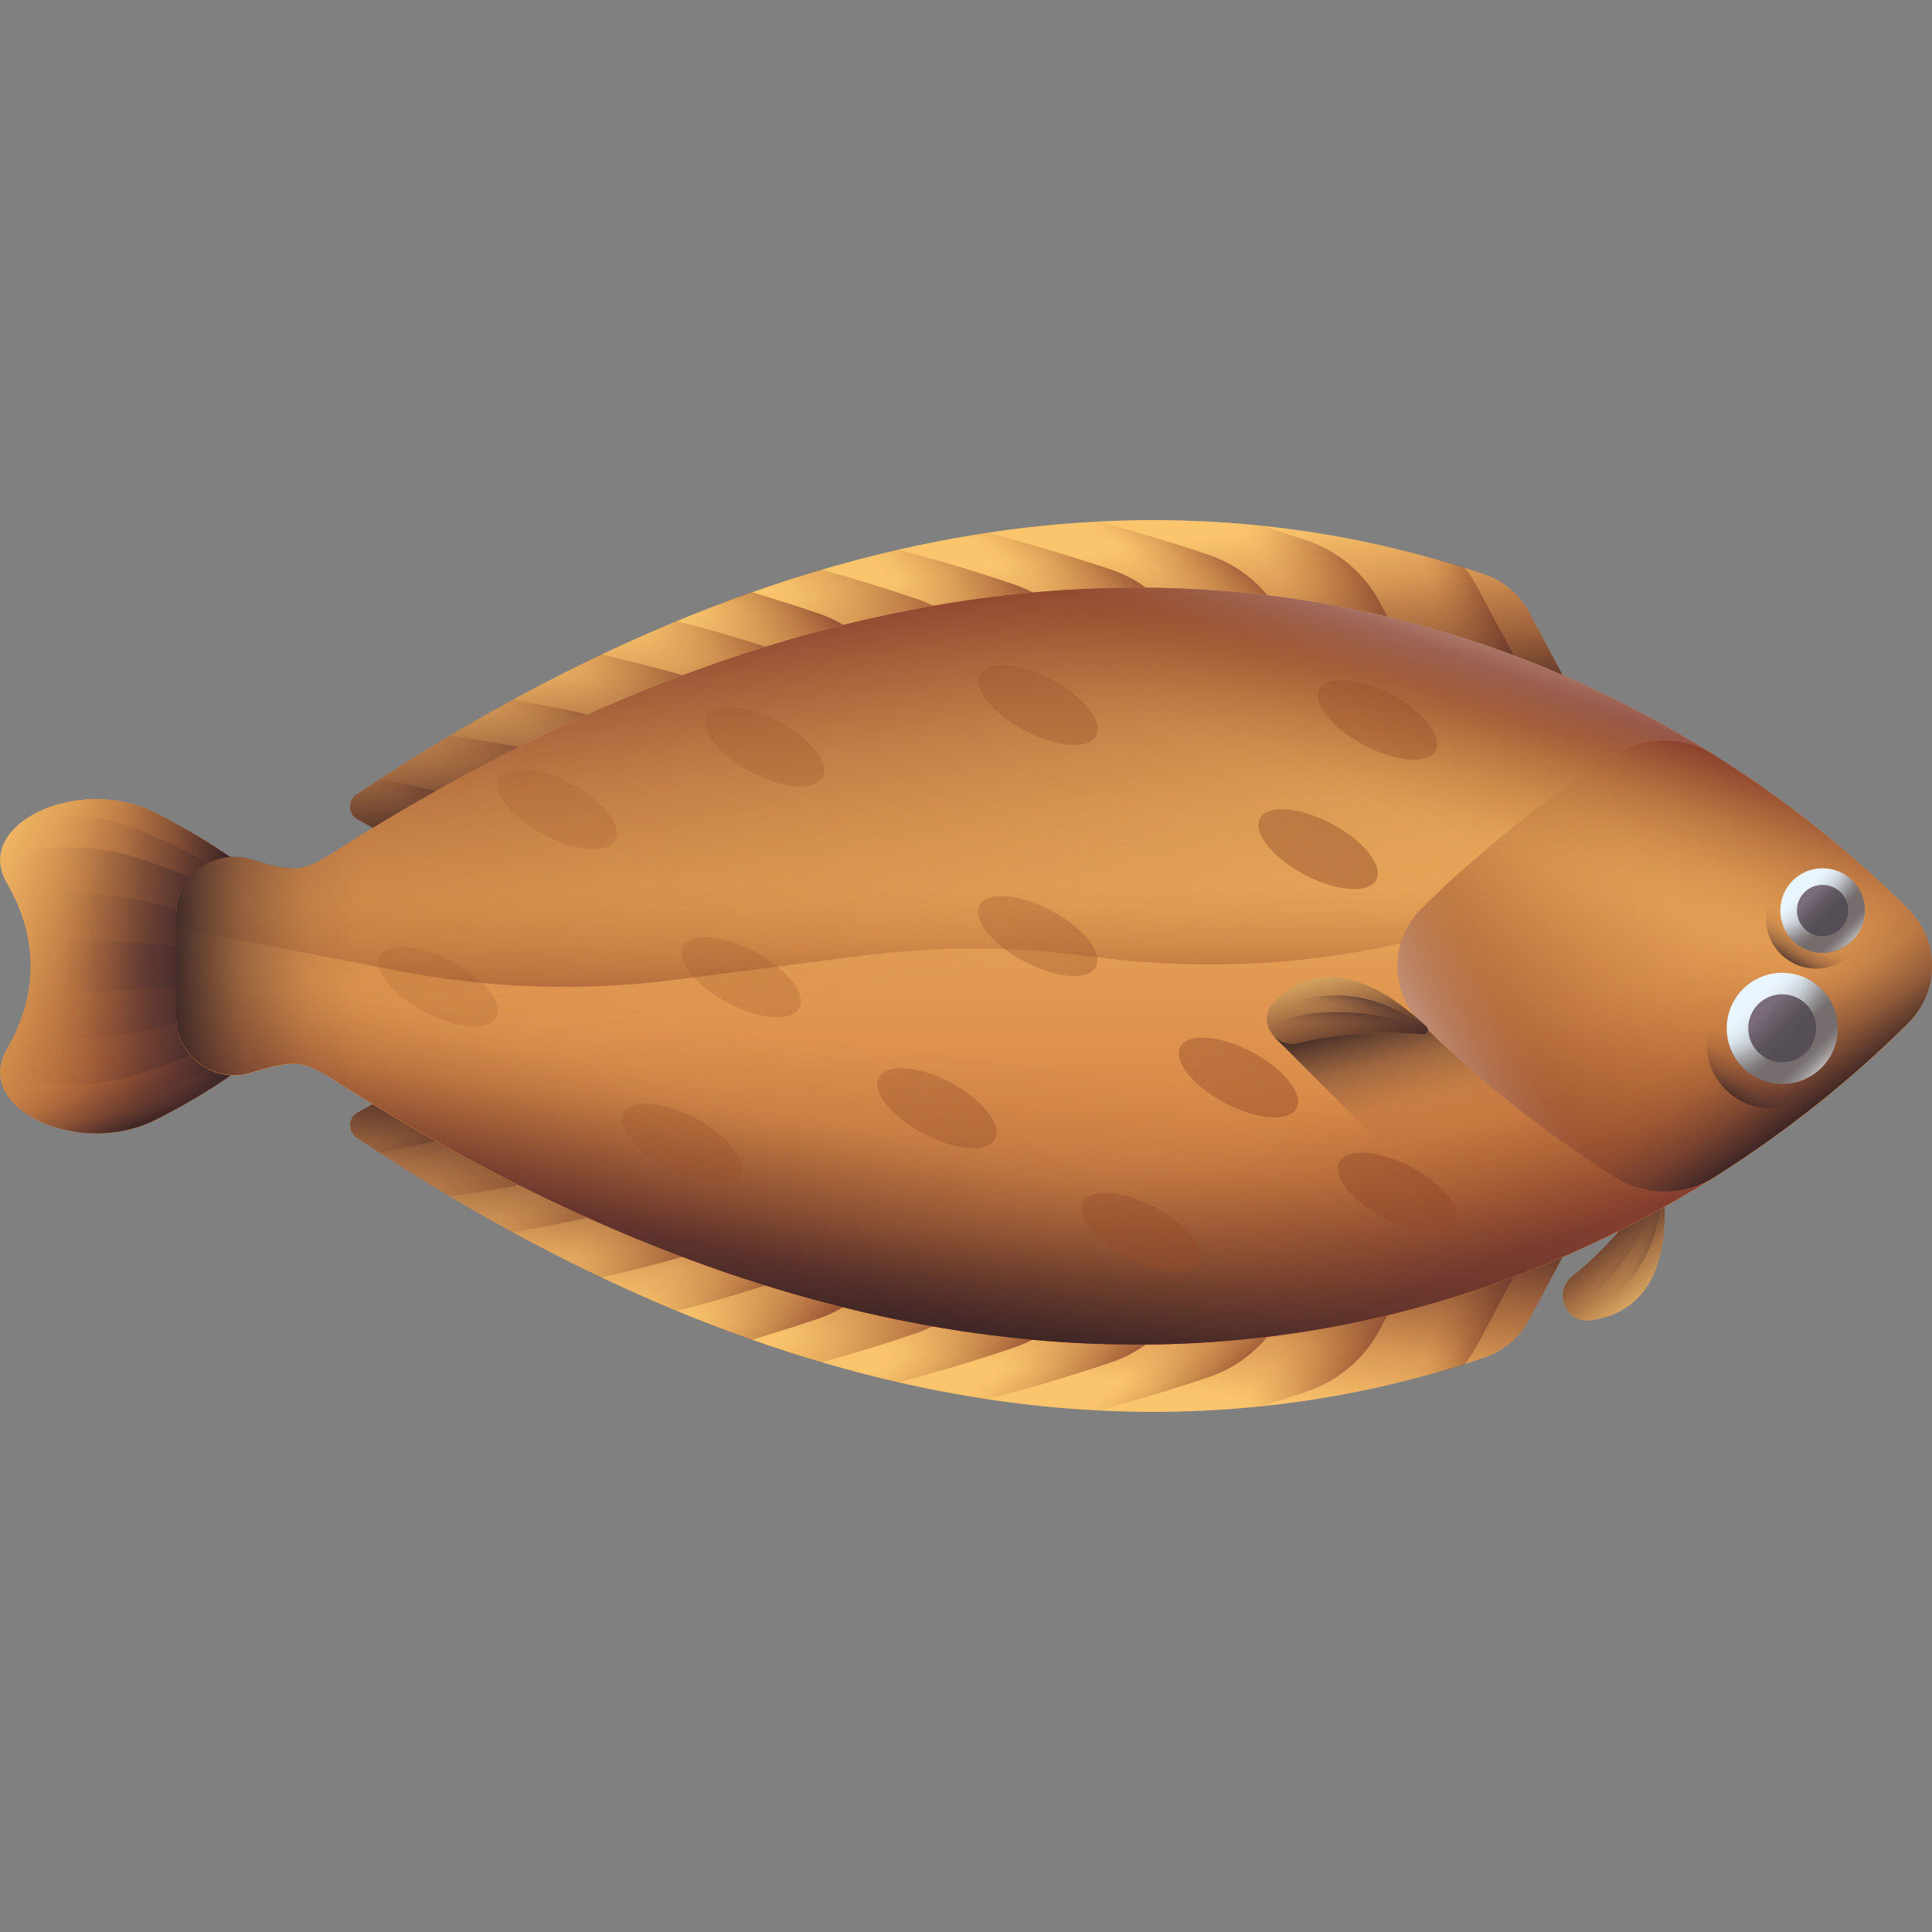 <svg id="Layer_32" enable-background="new 0 0 512 512" viewBox="0 0 512 512" xmlns="http://www.w3.org/2000/svg" xmlns:xlink="http://www.w3.org/1999/xlink"><rect x="0" y="0" width="512" height="512" fill="#808080" stroke="none"/><linearGradient id="lg1"><stop offset="0" stop-color="#fbc56d"/><stop offset="1" stop-color="#c86d36"/></linearGradient><linearGradient id="SVGID_1_" gradientTransform="matrix(1 0 0 -1 0 514)" gradientUnits="userSpaceOnUse" x1="254.132" x2="262.048" xlink:href="#lg1" y1="361.898" y2="310.8"/><linearGradient id="lg2"><stop offset="0" stop-color="#9e5528" stop-opacity="0"/><stop offset=".134" stop-color="#9c5328" stop-opacity=".062"/><stop offset=".346" stop-color="#984f29" stop-opacity=".23"/><stop offset=".611" stop-color="#92492b" stop-opacity=".505"/><stop offset=".914" stop-color="#8a412d" stop-opacity=".884"/><stop offset="1" stop-color="#883f2e"/></linearGradient><linearGradient id="SVGID_00000087382985555207233260000007236633965373375911_" gradientTransform="matrix(1 0 0 -1 0 514)" gradientUnits="userSpaceOnUse" x1="381.279" x2="399.511" xlink:href="#lg2" y1="349.689" y2="355.447"/><linearGradient id="SVGID_00000145042884412988365530000000887115221023891646_" gradientTransform="matrix(1 0 0 -1 0 514)" gradientUnits="userSpaceOnUse" x1="336.789" x2="359.819" xlink:href="#lg2" y1="361.763" y2="376.156"/><linearGradient id="SVGID_00000084508264804455318910000009161139834173827469_" gradientTransform="matrix(1 0 0 -1 0 514)" gradientUnits="userSpaceOnUse" x1="286.251" x2="300.005" xlink:href="#lg2" y1="376.165" y2="393.118"/><linearGradient id="SVGID_00000047051123084304460480000011067064801868226948_" gradientTransform="matrix(1 0 0 -1 0 514)" gradientUnits="userSpaceOnUse" x1="265.063" x2="282.656" xlink:href="#lg2" y1="363.523" y2="383.355"/><linearGradient id="SVGID_00000106134237362224113660000018095404270056986034_" gradientTransform="matrix(1 0 0 -1 0 514)" gradientUnits="userSpaceOnUse" x1="246.895" x2="271.524" xlink:href="#lg2" y1="346.591" y2="367.702"/><linearGradient id="SVGID_00000129921170280325566110000018402980208354002086_" gradientTransform="matrix(1 0 0 -1 0 514)" gradientUnits="userSpaceOnUse" x1="221.482" x2="256.987" xlink:href="#lg2" y1="333.779" y2="361.607"/><linearGradient id="SVGID_00000061469291195373713220000003220261851133343906_" gradientTransform="matrix(1 0 0 -1 0 514)" gradientUnits="userSpaceOnUse" x1="199.652" x2="220.443" xlink:href="#lg2" y1="334.4" y2="356.79"/><linearGradient id="SVGID_00000101096494974605471520000001150574153134031501_" gradientTransform="matrix(1 0 0 -1 0 514)" gradientUnits="userSpaceOnUse" x1="188.723" x2="211.113" xlink:href="#lg2" y1="326.106" y2="348.176"/><linearGradient id="SVGID_00000008841739290770558830000005148593115889174949_" gradientTransform="matrix(1 0 0 -1 0 514)" gradientUnits="userSpaceOnUse" x1="171.302" x2="192.093" xlink:href="#lg2" y1="314.747" y2="335.538"/><linearGradient id="SVGID_00000043417551037960705710000015616956972348323745_" gradientTransform="matrix(1 0 0 -1 0 514)" gradientUnits="userSpaceOnUse" x1="158.08" x2="169.595" xlink:href="#lg2" y1="307.473" y2="325.065"/><linearGradient id="SVGID_00000080904841501370025240000002195696808636034484_" gradientTransform="matrix(1 0 0 -1 0 514)" gradientUnits="userSpaceOnUse" x1="137.693" x2="155.925" xlink:href="#lg2" y1="292.735" y2="314.485"/><linearGradient id="SVGID_00000050635796479526846570000016972405233655941561_" gradientTransform="matrix(1 0 0 -1 0 514)" gradientUnits="userSpaceOnUse" x1="120.299" x2="126.696" xlink:href="#lg2" y1="290.996" y2="300.912"/><linearGradient id="lg3"><stop offset="0" stop-color="#593636" stop-opacity="0"/><stop offset=".277" stop-color="#543333" stop-opacity=".101"/><stop offset=".596" stop-color="#482d2e" stop-opacity=".396"/><stop offset=".933" stop-color="#332224" stop-opacity=".883"/><stop offset="1" stop-color="#2f2022"/></linearGradient><linearGradient id="SVGID_00000117670250314307905240000006344426365258556843_" gradientTransform="matrix(1 0 0 -1 0 514)" gradientUnits="userSpaceOnUse" x1="255.978" x2="263.175" xlink:href="#lg3" y1="363.329" y2="305.035"/><linearGradient id="SVGID_00000170989681219134836980000003087694464098965122_" gradientUnits="userSpaceOnUse" x1="254.132" x2="262.048" xlink:href="#lg1" y1="359.898" y2="308.8"/><linearGradient id="SVGID_00000058590191702623812600000009518539392481548959_" gradientUnits="userSpaceOnUse" x1="381.279" x2="399.511" xlink:href="#lg2" y1="347.689" y2="353.447"/><linearGradient id="SVGID_00000167391672196208913210000013008214298493538451_" gradientUnits="userSpaceOnUse" x1="336.789" x2="359.819" xlink:href="#lg2" y1="359.763" y2="374.156"/><linearGradient id="SVGID_00000094580610860979372510000006925352623138714265_" gradientUnits="userSpaceOnUse" x1="286.251" x2="300.005" xlink:href="#lg2" y1="374.165" y2="391.118"/><linearGradient id="SVGID_00000031889596870690550300000004121575969225949872_" gradientUnits="userSpaceOnUse" x1="265.063" x2="282.656" xlink:href="#lg2" y1="361.523" y2="381.355"/><linearGradient id="SVGID_00000041978476618673123300000002709236185273035437_" gradientUnits="userSpaceOnUse" x1="246.895" x2="271.524" xlink:href="#lg2" y1="344.592" y2="365.702"/><linearGradient id="SVGID_00000173124713698661721340000014066527648590198197_" gradientUnits="userSpaceOnUse" x1="221.482" x2="256.987" xlink:href="#lg2" y1="331.779" y2="359.607"/><linearGradient id="SVGID_00000167374269550807518210000008013583668838731656_" gradientUnits="userSpaceOnUse" x1="199.652" x2="220.443" xlink:href="#lg2" y1="332.4" y2="354.79"/><linearGradient id="SVGID_00000081635133123786003970000004471554588441018247_" gradientUnits="userSpaceOnUse" x1="188.723" x2="211.113" xlink:href="#lg2" y1="324.106" y2="346.177"/><linearGradient id="SVGID_00000146459832640984948510000010152729640620472987_" gradientUnits="userSpaceOnUse" x1="171.302" x2="192.093" xlink:href="#lg2" y1="312.748" y2="333.539"/><linearGradient id="SVGID_00000098199388200971304860000000075225506871409819_" gradientUnits="userSpaceOnUse" x1="158.08" x2="169.595" xlink:href="#lg2" y1="305.473" y2="323.066"/><linearGradient id="SVGID_00000173858915845300159510000000698300398523607184_" gradientUnits="userSpaceOnUse" x1="137.693" x2="155.925" xlink:href="#lg2" y1="290.735" y2="312.486"/><linearGradient id="SVGID_00000182527659923041590130000011599620601983980979_" gradientUnits="userSpaceOnUse" x1="120.299" x2="126.696" xlink:href="#lg2" y1="288.997" y2="298.912"/><linearGradient id="SVGID_00000177470547774883694150000013880135815933443212_" gradientUnits="userSpaceOnUse" x1="255.978" x2="263.175" xlink:href="#lg3" y1="361.33" y2="303.035"/><linearGradient id="SVGID_00000062151567195600242490000017824223306763019425_" gradientTransform="matrix(1 0 0 -1 0 514)" gradientUnits="userSpaceOnUse" x1="-11.011" x2="62.385" xlink:href="#lg1" y1="275.98" y2="239.794"/><linearGradient id="SVGID_00000118378673619004002400000018315027236433373370_" gradientTransform="matrix(1 0 0 -1 0 514)" gradientUnits="userSpaceOnUse" x1="-22.149" x2="63.499" xlink:href="#lg2" y1="276.035" y2="243.6"/><linearGradient id="SVGID_00000005251054098814056660000016510816612759821953_" gradientTransform="matrix(1 0 0 -1 0 514)" gradientUnits="userSpaceOnUse" x1="14.069" x2="83.17" xlink:href="#lg3" y1="258.001" y2="258.001"/><linearGradient id="SVGID_00000121972380812334980880000015010289626279287466_" gradientTransform="matrix(1 0 0 -1 0 514)" gradientUnits="userSpaceOnUse" x1="5.082" x2="69.606" xlink:href="#lg3" y1="258" y2="258"/><linearGradient id="SVGID_00000163793334538185742270000014011969924439618725_" gradientTransform="matrix(1 0 0 -1 0 514)" gradientUnits="userSpaceOnUse" x1="16.226" x2="64.305" xlink:href="#lg3" y1="258" y2="258"/><linearGradient id="SVGID_00000135686621282356618270000011223154892431690420_" gradientTransform="matrix(1 0 0 -1 0 514)" gradientUnits="userSpaceOnUse" x1="15.148" x2="61.826" xlink:href="#lg3" y1="258.001" y2="258.001"/><linearGradient id="SVGID_00000052804356666211727950000013560567891098909094_" gradientTransform="matrix(1 0 0 -1 0 514)" gradientUnits="userSpaceOnUse" x1="21.366" x2="61.98" xlink:href="#lg3" y1="258.001" y2="258.001"/><linearGradient id="SVGID_00000168086440581159958550000001095883977286581435_" gradientTransform="matrix(1 0 0 -1 0 514)" gradientUnits="userSpaceOnUse" x1="48.06" x2="54.929" xlink:href="#lg3" y1="239.442" y2="220.927"/><linearGradient id="SVGID_00000075157478557074301390000000826338929464326786_" gradientTransform="matrix(.606 -.796 .796 .606 374.08 1236.71)" gradientUnits="userSpaceOnUse" x1="750.669" x2="755.281" xlink:href="#lg1" y1="-491.014" y2="-512.828"/><linearGradient id="SVGID_00000057829714373383359410000008700006548021206187_" gradientTransform="matrix(.606 -.796 .796 .606 374.08 1236.71)" gradientUnits="userSpaceOnUse" x1="743.871" x2="757.35" xlink:href="#lg3" y1="-475.901" y2="-516.692"/><linearGradient id="SVGID_00000036229787070284114110000001486639769390318773_" gradientTransform="matrix(-.501 .865 -.865 -.501 6695.314 2567.221)" gradientUnits="userSpaceOnUse" x1="1207.48" x2="1206.311" xlink:href="#lg3" y1="6542.275" y2="6534.528"/><linearGradient id="SVGID_00000065063327006856358400000004885132255767869368_" gradientTransform="matrix(-.501 .865 -.865 -.501 6695.314 2567.221)" gradientUnits="userSpaceOnUse" x1="1207.141" x2="1207.58" xlink:href="#lg3" y1="6545.827" y2="6538.811"/><linearGradient id="SVGID_00000137121134455360696580000001245190451091072401_" gradientTransform="matrix(1 0 0 -1 0 514)" gradientUnits="userSpaceOnUse" x1="279.358" x2="279.358" xlink:href="#lg1" y1="352.354" y2="155.672"/><linearGradient id="SVGID_00000041281011723903621910000010165173245408637095_" gradientTransform="matrix(1 0 0 -1 0 514)" gradientUnits="userSpaceOnUse" x1="278.423" x2="264.339" xlink:href="#lg2" y1="258.267" y2="361.303"/><linearGradient id="SVGID_00000127006788826671069780000018244381343992605630_" gradientTransform="matrix(1 0 0 -1 0 514)" gradientUnits="userSpaceOnUse" x1="301.255" x2="316.821" xlink:href="#lg2" y1="323.691" y2="365.943"/><linearGradient id="SVGID_00000121996711487289530100000011786926555413617551_" gradientTransform="matrix(1 0 0 -1 0 514)" gradientUnits="userSpaceOnUse" x1="296.044" x2="315.316" xlink:href="#lg2" y1="204.878" y2="150.766"/><linearGradient id="SVGID_00000056420925419298698060000016193713637472531852_" gradientTransform="matrix(1 0 0 -1 0 514)" gradientUnits="userSpaceOnUse" x1="262.93" x2="251.811" xlink:href="#lg2" y1="205.239" y2="165.211"/><linearGradient id="SVGID_00000100362362253107952070000010382589854238285983_" gradientTransform="matrix(1 0 0 -1 0 514)" gradientUnits="userSpaceOnUse" x1="275.598" x2="266.703" xlink:href="#lg3" y1="231.715" y2="153.882"/><linearGradient id="SVGID_00000017483219364191349380000009815044984381302658_" gradientTransform="matrix(1 0 0 -1 0 514)" gradientUnits="userSpaceOnUse" x1="396.676" x2="388.275" xlink:href="#lg3" y1="217.841" y2="251.692"/><linearGradient id="SVGID_00000091699258689679036310000012366832849909328570_" gradientTransform="matrix(1 0 0 -1 0 514)" gradientUnits="userSpaceOnUse" x1="462.052" x2="377.054" xlink:href="#lg2" y1="274.279" y2="208.059"/><linearGradient id="SVGID_00000067233023773510233420000009423561839648974509_" gradientTransform="matrix(1 0 0 -1 0 514)" gradientUnits="userSpaceOnUse" x1="-67.933" x2="572.52" xlink:href="#lg2" y1="355.919" y2="-3.842"/><linearGradient id="SVGID_00000143597706958333053210000016400096576758059931_" gradientTransform="matrix(1 0 0 -1 0 514)" gradientUnits="userSpaceOnUse" x1="-81.777" x2="558.675" xlink:href="#lg2" y1="358.37" y2="-1.39"/><linearGradient id="SVGID_00000119834388571747525890000011082581616094244736_" gradientTransform="matrix(1 0 0 -1 0 514)" gradientUnits="userSpaceOnUse" x1="-38.342" x2="602.111" xlink:href="#lg2" y1="378.803" y2="19.043"/><linearGradient id="SVGID_00000133504042278284664480000008796895558957402257_" gradientTransform="matrix(1 0 0 -1 0 514)" gradientUnits="userSpaceOnUse" x1="-26.211" x2="614.241" xlink:href="#lg2" y1="380.101" y2="20.341"/><linearGradient id="SVGID_00000052081210129925076820000015342658383871875968_" gradientTransform="matrix(1 0 0 -1 0 514)" gradientUnits="userSpaceOnUse" x1="-52.769" x2="587.683" xlink:href="#lg2" y1="389.412" y2="29.652"/><linearGradient id="SVGID_00000082349322091551308640000004006999732372971683_" gradientTransform="matrix(1 0 0 -1 0 514)" gradientUnits="userSpaceOnUse" x1="-9.13" x2="631.322" xlink:href="#lg2" y1="411.079" y2="51.319"/><linearGradient id="SVGID_00000053536697503879882180000004802968362986874765_" gradientTransform="matrix(1 0 0 -1 0 514)" gradientUnits="userSpaceOnUse" x1="4.989" x2="645.441" xlink:href="#lg2" y1="478.944" y2="119.184"/><linearGradient id="SVGID_00000075846926111559959160000012326850502690491070_" gradientTransform="matrix(1 0 0 -1 0 514)" gradientUnits="userSpaceOnUse" x1=".821" x2="641.273" xlink:href="#lg2" y1="484.741" y2="124.981"/><linearGradient id="SVGID_00000098909216453979437630000014075447968746247576_" gradientTransform="matrix(1 0 0 -1 0 514)" gradientUnits="userSpaceOnUse" x1="56.387" x2="696.839" xlink:href="#lg2" y1="496.711" y2="136.951"/><linearGradient id="SVGID_00000019657522350580556550000003715714237356114577_" gradientTransform="matrix(1 0 0 -1 0 514)" gradientUnits="userSpaceOnUse" x1="-42.638" x2="597.814" xlink:href="#lg2" y1="406.501" y2="46.741"/><linearGradient id="SVGID_00000103976986584538795490000000927469170433987004_" gradientTransform="matrix(1 0 0 -1 0 514)" gradientUnits="userSpaceOnUse" x1="6.354" x2="646.807" xlink:href="#lg2" y1="416.882" y2="57.122"/><linearGradient id="SVGID_00000111889163992453682080000000026351306544955575_" gradientTransform="matrix(1 0 0 -1 0 514)" gradientUnits="userSpaceOnUse" x1="-18.938" x2="621.515" xlink:href="#lg2" y1="423.488" y2="63.728"/><linearGradient id="SVGID_00000034777275212861467870000016627590479283089071_" gradientTransform="matrix(1 0 0 -1 0 514)" gradientUnits="userSpaceOnUse" x1="-26.294" x2="614.159" xlink:href="#lg2" y1="444.703" y2="84.943"/><linearGradient id="lg4"><stop offset="0" stop-color="#fff" stop-opacity="0"/><stop offset=".092" stop-color="#fff" stop-opacity=".024"/><stop offset=".218" stop-color="#fff" stop-opacity=".092"/><stop offset=".362" stop-color="#fff" stop-opacity=".203"/><stop offset=".52" stop-color="#fff" stop-opacity=".359"/><stop offset=".69" stop-color="#fff" stop-opacity=".559"/><stop offset=".866" stop-color="#fff" stop-opacity=".798"/><stop offset="1" stop-color="#fff"/></linearGradient><linearGradient id="SVGID_00000177460165653447744260000006318848035815429036_" gradientTransform="matrix(1 0 0 -1 0 514)" gradientUnits="userSpaceOnUse" x1="405.769" x2="361.294" xlink:href="#lg4" y1="238.733" y2="214.519"/><linearGradient id="SVGID_00000106864451496062964140000002045629666265811631_" gradientTransform="matrix(1 0 0 -1 0 514)" gradientUnits="userSpaceOnUse" x1="454.761" x2="474.199" xlink:href="#lg3" y1="239.555" y2="213.199"/><linearGradient id="SVGID_00000044855970473820889810000015038966330061590683_" gradientTransform="matrix(1 0 0 -1 0 514)" gradientUnits="userSpaceOnUse" x1="467.06" x2="459.4" xlink:href="#lg3" y1="233.544" y2="220.696"/><linearGradient id="SVGID_00000061440597400422783560000000755734880409089446_" gradientTransform="matrix(1 0 0 -1 0 514)" gradientUnits="userSpaceOnUse" x1="479.518" x2="473.514" xlink:href="#lg3" y1="267.67" y2="257.598"/><linearGradient id="SVGID_00000031188761576677395220000017557108537972855713_" gradientTransform="matrix(1 0 0 -1 0 514)" gradientUnits="userSpaceOnUse" x1="353.937" x2="358.549" xlink:href="#lg1" y1="256.946" y2="235.131"/><linearGradient id="SVGID_00000131347722551659179130000002942185396170900890_" gradientTransform="matrix(1 0 0 -1 0 514)" gradientUnits="userSpaceOnUse" x1="347.139" x2="360.618" xlink:href="#lg3" y1="272.059" y2="231.268"/><linearGradient id="SVGID_00000052800455869040083780000011139528469381940355_" gradientTransform="matrix(-.992 -.125 -.125 .992 2770.718 -5321.356)" gradientUnits="userSpaceOnUse" x1="1694.697" x2="1693.527" xlink:href="#lg3" y1="5849.844" y2="5842.097"/><linearGradient id="SVGID_00000106126410803308305190000010172305251583226511_" gradientTransform="matrix(-.992 -.125 -.125 .992 2770.718 -5321.356)" gradientUnits="userSpaceOnUse" x1="1694.357" x2="1694.796" xlink:href="#lg3" y1="5853.397" y2="5846.38"/><linearGradient id="SVGID_00000116927114247846903690000009149013315232781186_" gradientTransform="matrix(1 0 0 -1 0 514)" gradientUnits="userSpaceOnUse" x1="250.453" x2="250.453" xlink:href="#lg2" y1="279.216" y2="235.425"/><linearGradient id="SVGID_00000085212420913947599150000003271605130027302332_" gradientTransform="matrix(1 0 0 -1 0 514)" gradientUnits="userSpaceOnUse" x1="270.768" x2="284.275" xlink:href="#lg4" y1="359.832" y2="403.649"/><linearGradient id="SVGID_00000062879905221303336490000015433688774033232033_" gradientTransform="matrix(1 0 0 -1 0 514)" gradientUnits="userSpaceOnUse" x1="95.498" x2="43.562" xlink:href="#lg3" y1="258.001" y2="258.001"/><linearGradient id="lg5"><stop offset="0" stop-color="#eaf6ff"/><stop offset=".15" stop-color="#e6f1fa"/><stop offset=".319" stop-color="#dbe4ec"/><stop offset=".497" stop-color="#c9cfd6"/><stop offset=".681" stop-color="#b0b2b6"/><stop offset=".869" stop-color="#908c8e"/><stop offset="1" stop-color="#766e6e"/></linearGradient><linearGradient id="SVGID_00000061471912975247595470000014628773806585253529_" gradientTransform="matrix(1 0 0 -1 -1284.78 514)" gradientUnits="userSpaceOnUse" x1="1749.365" x2="1759.919" xlink:href="#lg5" y1="249.238" y2="238.684"/><linearGradient id="lg6"><stop offset="0" stop-color="#766e6e" stop-opacity="0"/><stop offset=".166" stop-color="#766e6e" stop-opacity=".04"/><stop offset=".356" stop-color="#766e6e" stop-opacity=".158"/><stop offset=".558" stop-color="#766e6e" stop-opacity=".353"/><stop offset=".769" stop-color="#766e6e" stop-opacity=".626"/><stop offset=".985" stop-color="#766e6e" stop-opacity=".973"/><stop offset="1" stop-color="#766e6e"/></linearGradient><linearGradient id="SVGID_00000023261275110783452080000014753833954616288949_" gradientTransform="matrix(1 0 0 -1 -1284.78 514)" gradientUnits="userSpaceOnUse" x1="1759.066" x2="1770.453" xlink:href="#lg6" y1="241.158" y2="239.037"/><linearGradient id="SVGID_00000178173588483356598350000006681704419881243009_" gradientTransform="matrix(1 0 0 -1 -1284.78 514)" gradientUnits="userSpaceOnUse" x1="1757.074" x2="1757.074" xlink:href="#lg6" y1="239.436" y2="228.125"/><linearGradient id="SVGID_00000171690244028314137610000018254461199076219316_" gradientTransform="matrix(1 0 0 -1 -1284.78 514)" gradientUnits="userSpaceOnUse" x1="1763.799" x2="1769.82" xlink:href="#lg4" y1="235.077" y2="229.056"/><linearGradient id="lg7"><stop offset="0" stop-color="#7a6d79"/><stop offset=".255" stop-color="#6c616c"/><stop offset=".683" stop-color="#5b535b"/><stop offset="1" stop-color="#554e56"/></linearGradient><linearGradient id="SVGID_00000004534369946361788200000017126678567596380295_" gradientTransform="matrix(1 0 0 -1 -1284.78 514)" gradientUnits="userSpaceOnUse" x1="1752.591" x2="1759.165" xlink:href="#lg7" y1="246.012" y2="239.437"/><linearGradient id="SVGID_00000148622524804356774430000014580707550598477218_" gradientTransform="matrix(1 0 0 -1 -1284.78 514)" gradientUnits="userSpaceOnUse" x1="1761.956" x2="1769.966" xlink:href="#lg5" y1="278.595" y2="270.585"/><linearGradient id="SVGID_00000122707358149453998870000006969175854644394430_" gradientTransform="matrix(1 0 0 -1 -1284.78 514)" gradientUnits="userSpaceOnUse" x1="1769.319" x2="1777.96" xlink:href="#lg6" y1="272.463" y2="270.854"/><linearGradient id="SVGID_00000075877889081800929170000007290329867769139643_" gradientTransform="matrix(1 0 0 -1 -1284.78 514)" gradientUnits="userSpaceOnUse" x1="1767.806" x2="1767.806" xlink:href="#lg6" y1="271.156" y2="262.572"/><linearGradient id="SVGID_00000125582019288078600490000016397790236538273958_" gradientTransform="matrix(1 0 0 -1 -1284.78 514)" gradientUnits="userSpaceOnUse" x1="1772.807" x2="1777.376" xlink:href="#lg4" y1="267.744" y2="263.175"/><linearGradient id="SVGID_00000091009924100192326200000002348769173848026298_" gradientTransform="matrix(1 0 0 -1 -1284.78 514)" gradientUnits="userSpaceOnUse" x1="1764.405" x2="1769.394" xlink:href="#lg7" y1="276.146" y2="271.157"/><g><g><g><path d="m435.3 218.6c-71.7-16.3-179.5-24.6-317.7 11.1l-22.8-12.5c-2.6-1.4-2.7-5.1-.3-6.7 124.1-82.6 225.1-83.3 299.1-58.2 4.9 1.7 9 5.1 11.5 9.7z" fill="url(#SVGID_1_)"/><path d="m423.7 216-32.2-60.4c-1-1.9-2.2-3.7-3.5-5.3-73.5-23.1-172.4-20.4-293.4 60.1-2.5 1.6-2.3 5.3.3 6.7l22.8 12.5c130.8-33.8 234.4-28.1 306-13.6z" fill="url(#SVGID_00000087382985555207233260000007236633965373375911_)"/><path d="m392.9 210.7-27.3-51.2c-4.1-7.6-10.9-13.4-19.1-16.2-4.3-1.4-8.6-2.8-13-4.2-65.5-6.6-145.7 9.2-238.9 71.3-2.5 1.6-2.3 5.3.3 6.7l22.8 12.5c113.1-29.2 205.9-28.9 275.2-18.9z" fill="url(#SVGID_00000145042884412988365530000000887115221023891646_)"/><path d="m363 207.2-23.4-43.9c-4.1-7.6-10.9-13.4-19.1-16.2-9.7-3.3-19.7-6.3-30-9-56.6 3-122.2 23.2-196 72.3-2.5 1.6-2.3 5.3.3 6.7l22.8 12.5c97.7-25.2 180.1-28.4 245.4-22.4z" fill="url(#SVGID_00000084508264804455318910000009161139834173827469_)"/><path d="m334 205.2-20.3-38c-4.1-7.6-10.9-13.4-19.1-16.2-10.8-3.6-21.9-7-33.3-9.9-49.6 7.6-105.4 28.4-166.8 69.3-2.5 1.6-2.3 5.3.3 6.7l22.8 12.5c83.7-21.6 156.3-27.1 216.4-24.4z" fill="url(#SVGID_00000047051123084304460480000011067064801868226948_)"/><path d="m287.9 171.1c-4.1-7.6-10.9-13.4-19.1-16.2-10-3.4-20.3-6.5-30.9-9.3-43.5 10-91.4 30.2-143.3 64.8-2.5 1.6-2.3 5.3.3 6.7l22.8 12.5c71-18.3 133.9-25 188.1-25z" fill="url(#SVGID_00000106134237362224113660000018095404270056986034_)"/><path d="m278.1 205.2-16.1-30.3c-4.1-7.6-10.9-13.4-19.1-16.2s-16.7-5.4-25.4-7.8c-38 11.2-79 30.2-123 59.4-2.5 1.6-2.3 5.3.3 6.7l22.8 12.5c59.2-15.2 112.9-22.4 160.5-24.3z" fill="url(#SVGID_00000129921170280325566110000018402980208354002086_)"/><path d="m236.1 178.8c-4.1-7.6-10.9-13.4-19.1-16.2-5.9-2-11.8-3.9-17.9-5.7-32.7 11.6-67.6 28.9-104.5 53.5-2.5 1.6-2.3 5.3.3 6.7l22.8 12.5c48.3-12.5 92.8-19.5 133.4-22.8z" fill="url(#SVGID_00000061469291195373713220000003220261851133343906_)"/><path d="m230.7 190.4c-4.1-7.6-10.9-13.4-19.1-16.2-10.5-3.5-21.2-6.8-32.3-9.6-26.9 11.1-55.1 26.2-84.7 45.9-2.5 1.6-2.3 5.3.3 6.7l22.8 12.5c43.9-11.3 84.8-18.2 122.4-21.8z" fill="url(#SVGID_00000101096494974605471520000001150574153134031501_)"/><path d="m223.5 202.4c-4.1-7.6-10.9-13.4-19.1-16.2-14.4-4.9-29.5-9.2-45.2-12.8-20.8 9.9-42.4 22.1-64.7 37-2.5 1.6-2.3 5.3.3 6.7l22.8 12.5c39-10.1 75.5-16.6 109.5-20.5z" fill="url(#SVGID_00000008841739290770558830000005148593115889174949_)"/><path d="m135.8 185.4c-13.5 7.3-27.2 15.6-41.3 25-2.5 1.6-2.3 5.3.3 6.7l22.8 12.5c35.1-9.1 68.2-15.3 99.3-19.3-3.5-3.4-7.8-5.9-12.5-7.5-21.5-7.2-44.4-13.2-68.6-17.4z" fill="url(#SVGID_00000043417551037960705710000015616956972348323745_)"/><path d="m94.6 210.4c-2.5 1.6-2.3 5.3.3 6.7l22.8 12.5c27.7-7.1 54.1-12.5 79.3-16.4-24.2-8-50.2-14.3-77.8-18.3-8.2 4.8-16.4 10-24.6 15.5z" fill="url(#SVGID_00000080904841501370025240000002195696808636034484_)"/><path d="m94.6 210.4c-2.5 1.6-2.3 5.3.3 6.7l22.8 12.5c13.1-3.4 25.9-6.4 38.5-9-17.7-5.7-36.3-10.4-55.7-14.1-2.1 1.3-4 2.6-5.9 3.9z" fill="url(#SVGID_00000050635796479526846570000016972405233655941561_)"/><path d="m435.3 218.6c-71.7-16.3-179.5-24.6-317.7 11.1l-22.8-12.5c-2.6-1.4-2.7-5.1-.3-6.7 124.1-82.6 225.1-83.3 299.1-58.2 4.9 1.7 9 5.1 11.5 9.7z" fill="url(#SVGID_00000117670250314307905240000006344426365258556843_)"/></g><g><path d="m435.3 293.4c-71.7 16.3-179.5 24.6-317.7-11.1l-22.8 12.5c-2.6 1.4-2.7 5.1-.3 6.7 124.1 82.6 225.1 83.3 299.1 58.2 4.9-1.7 9-5.1 11.5-9.7z" fill="url(#SVGID_00000170989681219134836980000003087694464098965122_)"/><path d="m423.7 296-32.2 60.4c-1 1.9-2.2 3.7-3.5 5.3-73.5 23.1-172.4 20.4-293.4-60.1-2.5-1.6-2.3-5.3.3-6.7l22.8-12.5c130.8 33.8 234.4 28.1 306 13.6z" fill="url(#SVGID_00000058590191702623812600000009518539392481548959_)"/><path d="m392.9 301.3-27.3 51.2c-4.1 7.6-10.9 13.4-19.1 16.2-4.3 1.4-8.6 2.8-13 4.2-65.5 6.6-145.7-9.2-238.9-71.3-2.5-1.6-2.3-5.3.3-6.7l22.8-12.5c113.1 29.2 205.9 28.9 275.2 18.9z" fill="url(#SVGID_00000167391672196208913210000013008214298493538451_)"/><path d="m363 304.8-23.4 43.9c-4.1 7.6-10.9 13.4-19.1 16.2-9.7 3.3-19.7 6.3-30 9-56.6-3-122.2-23.2-196-72.3-2.5-1.6-2.3-5.3.3-6.7l22.8-12.5c97.7 25.2 180.1 28.4 245.4 22.4z" fill="url(#SVGID_00000094580610860979372510000006925352623138714265_)"/><path d="m334 306.8-20.3 38c-4.1 7.6-10.9 13.4-19.1 16.2-10.8 3.6-21.9 7-33.3 9.9-49.6-7.6-105.4-28.4-166.8-69.3-2.5-1.6-2.3-5.3.3-6.7l22.8-12.5c83.7 21.6 156.3 27.1 216.4 24.4z" fill="url(#SVGID_00000031889596870690550300000004121575969225949872_)"/><path d="m287.9 340.9c-4.1 7.6-10.9 13.4-19.1 16.2-10 3.4-20.3 6.5-30.9 9.3-43.5-10-91.4-30.2-143.3-64.8-2.5-1.6-2.3-5.3.3-6.7l22.8-12.5c71 18.3 133.9 25 188.1 25z" fill="url(#SVGID_00000041978476618673123300000002709236185273035437_)"/><path d="m278.1 306.8-16.1 30.3c-4.1 7.6-10.9 13.4-19.1 16.2s-16.7 5.4-25.4 7.8c-38-11.2-79-30.2-123-59.4-2.5-1.6-2.3-5.3.3-6.7l22.8-12.5c59.2 15.2 112.9 22.4 160.5 24.3z" fill="url(#SVGID_00000173124713698661721340000014066527648590198197_)"/><path d="m236.1 333.2c-4.1 7.6-10.9 13.4-19.1 16.2-5.9 2-11.8 3.9-17.9 5.7-32.7-11.6-67.6-28.9-104.5-53.5-2.5-1.6-2.3-5.3.3-6.7l22.8-12.5c48.3 12.5 92.8 19.5 133.4 22.8z" fill="url(#SVGID_00000167374269550807518210000008013583668838731656_)"/><path d="m230.7 321.6c-4.1 7.6-10.9 13.4-19.1 16.2-10.5 3.5-21.2 6.8-32.3 9.6-26.9-11.1-55.1-26.2-84.7-45.9-2.5-1.6-2.3-5.3.3-6.7l22.8-12.5c43.9 11.3 84.8 18.2 122.4 21.8z" fill="url(#SVGID_00000081635133123786003970000004471554588441018247_)"/><path d="m223.5 309.6c-4.1 7.6-10.9 13.4-19.1 16.2-14.4 4.9-29.5 9.2-45.2 12.8-20.8-9.9-42.4-22.1-64.7-37-2.5-1.6-2.3-5.3.3-6.7l22.8-12.5c39 10.1 75.5 16.6 109.5 20.5z" fill="url(#SVGID_00000146459832640984948510000010152729640620472987_)"/><path d="m135.8 326.6c-13.5-7.3-27.2-15.6-41.3-25-2.5-1.6-2.3-5.3.3-6.7l22.8-12.5c35.1 9.1 68.2 15.3 99.3 19.3-3.5 3.4-7.8 5.9-12.5 7.5-21.5 7.2-44.4 13.2-68.6 17.4z" fill="url(#SVGID_00000098199388200971304860000000075225506871409819_)"/><path d="m94.6 301.6c-2.5-1.6-2.3-5.3.3-6.7l22.8-12.5c27.7 7.1 54.1 12.5 79.3 16.4-24.2 8-50.2 14.3-77.8 18.3-8.2-4.8-16.4-10-24.6-15.5z" fill="url(#SVGID_00000173858915845300159510000000698300398523607184_)"/><path d="m94.6 301.6c-2.5-1.6-2.3-5.3.3-6.7l22.8-12.5c13.1 3.4 25.9 6.4 38.5 9-17.7 5.7-36.3 10.4-55.7 14.1-2.1-1.3-4-2.6-5.9-3.9z" fill="url(#SVGID_00000182527659923041590130000011599620601983980979_)"/><path d="m435.3 293.4c-71.7 16.3-179.5 24.6-317.7-11.1l-22.8 12.5c-2.6 1.4-2.7 5.1-.3 6.7 124.1 82.6 225.1 83.3 299.1 58.2 4.9-1.7 9-5.1 11.5-9.7z" fill="url(#SVGID_00000177470547774883694150000013880135815933443212_)"/></g></g><g><g><g><path d="m1.7 233.8c.1.3.3.5.4.8 8 13.8 8 29 0 42.9-.1.3-.3.5-.4.8-8.8 15.5 19.2 28.6 39.3 18.6 16.6-8.3 35.2-21.1 52.4-40.8-17.2-19.7-35.8-32.5-52.4-40.8-20.1-10.1-48.1 3-39.3 18.5z" fill="url(#SVGID_00000062151567195600242490000017824223306763019425_)"/><path d="m1.7 233.8c.1.3.3.5.4.8 8 13.8 8 29 0 42.9-.1.3-.3.5-.4.8-8.8 15.5 19.2 28.6 39.3 18.6 16.6-8.3 35.2-21.1 52.4-40.8-17.2-19.7-35.8-32.5-52.4-40.8-20.1-10.1-48.1 3-39.3 18.5z" fill="url(#SVGID_00000118378673619004002400000018315027236433373370_)"/><path d="m35.8 219.5c-9.9-4-21.5-3.9-30.5-1.3-5 4.1-7 9.7-3.7 15.6.1.3.3.5.4.8 8 13.8 8 29 0 42.9-.1.3-.3.5-.4.8-3.4 5.9-1.3 11.6 3.7 15.6 9 2.6 20.6 2.7 30.5-1.3 18.3-7.4 38.7-18.9 57.7-36.5-19-17.7-39.5-29.2-57.7-36.6z" fill="url(#SVGID_00000005251054098814056660000016510816612759821953_)"/><path d="m35.8 284.9c18.2-5.9 38.7-15 57.6-28.9-18.9-13.9-39.4-23-57.7-28.9-12-3.9-26.5-2.9-35.8.6-.1 2 .4 4 1.6 6.1.1.3.3.5.4.8 8 13.8 8 29 0 42.9-.1.3-.3.5-.4.8-1.2 2.1-1.7 4.2-1.6 6.1 9.4 3.4 23.9 4.3 35.9.5z" fill="url(#SVGID_00000121972380812334980880000015010289626279287466_)"/><path d="m35.8 273.7c18.3-3.6 38.7-9.2 57.7-17.7-18.9-8.6-39.4-14.1-57.7-17.7-10.4-2.1-22.8-1.9-31.9-.4 5.7 11.8 5.7 24.4 0 36.2 9.1 1.5 21.4 1.7 31.9-.4z" fill="url(#SVGID_00000163793334538185742270000014011969924439618725_)"/><path d="m35.8 262.2c18.3-1.3 38.7-3.2 57.7-6.2-18.9-3-39.4-4.9-57.7-6.2-9.1-.6-19.6-.7-28.2-.3.7 4.3.7 8.7 0 13 8.6.3 19.1.3 28.2-.3z" fill="url(#SVGID_00000135686621282356618270000011223154892431690420_)"/></g><path d="m1.7 233.8c.1.3.3.5.4.8 8 13.8 8 29 0 42.9-.1.3-.3.5-.4.8-8.8 15.5 19.2 28.6 39.3 18.6 16.6-8.3 35.2-21.1 52.4-40.8-17.2-19.7-35.8-32.5-52.4-40.8-20.1-10.1-48.1 3-39.3 18.5z" fill="url(#SVGID_00000052804356666211727950000013560567891098909094_)"/><path d="m93.4 256c-17.2 19.7-35.8 32.5-52.4 40.8-20.1 10.1-48.1-3.1-39.4-18.6.1-.3.3-.5.4-.8 4.1-7.1 6.1-14.6 6-22.1h84.8c.3.3.4.5.6.7z" fill="url(#SVGID_00000168086440581159958550000001095883977286581435_)"/></g><g><path d="m438.7 313.2c-3.3 5.2-11.1 16.4-22 25-5.2 4.1-1.8 12.6 4.8 11.7 11-1.5 21.9-9.4 19.3-36.2-.2-1.1-1.6-1.5-2.1-.5z" fill="url(#SVGID_00000075157478557074301390000000826338929464326786_)"/><path d="m438.7 313.2c-3.3 5.2-11.1 16.4-22 25-5.2 4.1-1.8 12.6 4.8 11.7 11-1.5 21.9-9.4 19.3-36.2-.2-1.1-1.6-1.5-2.1-.5z" fill="url(#SVGID_00000057829714373383359410000008700006548021206187_)"/><path d="m416.7 338.2c10.9-8.6 18.7-19.8 22-25 .4-.6 1-.6 1.5-.4 0 0 2.8 25.9-22.3 36.6-4-1.9-5.4-8-1.2-11.2z" fill="url(#SVGID_00000036229787070284114110000001486639769390318773_)"/><path d="m427.6 337.4c-3.8 4.7-8.2 7.7-12.3 9.7-1.7-2.6-1.6-6.5 1.4-8.9 10.9-8.6 18.7-19.8 22-25 .4-.6 1-.6 1.5-.4-1.2 5.1-4.2 14.3-12.6 24.6z" fill="url(#SVGID_00000065063327006856358400000004885132255767869368_)"/></g><path d="m505.8 241c-44.6-44.8-189.9-156.6-412-18.5-12.3 7.6-13 9.7-26.8 5.4-.1 0-.3-.1-.4-.1-9.9-3.1-19.9 4.4-19.9 14.7v27.1c0 10.3 10 17.8 19.9 14.7.1 0 .3-.1.4-.1 13.8-4.3 14.5-2.3 26.8 5.4 222.1 138.1 367.4 26.3 412-18.5 8.3-8.4 8.3-21.8 0-30.1z" fill="url(#SVGID_00000137121134455360696580000001245190451091072401_)"/><path d="m505.8 241c-44.6-44.8-189.9-156.6-412-18.5-12.3 7.6-13 9.7-26.8 5.4-.1 0-.3-.1-.4-.1-9.9-3.1-19.9 4.4-19.9 14.7v27.1c0 10.3 10 17.8 19.9 14.7.1 0 .3-.1.4-.1 13.8-4.3 14.5-2.3 26.8 5.4 222.1 138.1 367.4 26.3 412-18.5 8.3-8.4 8.3-21.8 0-30.1z" fill="url(#SVGID_00000041281011723903621910000010165173245408637095_)"/><path d="m505.8 241c-44.6-44.8-189.9-156.6-412-18.5-12.3 7.6-13 9.7-26.8 5.4-.1 0-.3-.1-.4-.1-9.9-3.1-19.9 4.4-19.9 14.7v27.1c0 10.3 10 17.8 19.9 14.7.1 0 .3-.1.4-.1 13.8-4.3 14.5-2.3 26.8 5.4 222.1 138.1 367.4 26.3 412-18.5 8.3-8.4 8.3-21.8 0-30.1z" fill="url(#SVGID_00000127006788826671069780000018244381343992605630_)"/><path d="m505.8 271c-44.6 44.8-189.9 156.7-412 18.5-12.3-7.6-13-9.7-26.8-5.4l-.4.1c-9.9 3.1-19.9-4.4-19.9-14.7v-27.1c0-2 .4-4 1.1-5.7h453.6c1.5 1.5 3 2.9 4.4 4.3 8.3 8.3 8.3 21.7 0 30z" fill="url(#SVGID_00000121996711487289530100000011786926555413617551_)"/><path d="m505.8 271c-44.6 44.8-189.9 156.7-412 18.5-12.3-7.6-13-9.7-26.8-5.4l-.4.1c-9.9 3.1-19.9-4.4-19.9-14.7v-27.1c0-2 .4-4 1.1-5.7h453.6c1.5 1.5 3 2.9 4.4 4.3 8.3 8.3 8.3 21.7 0 30z" fill="url(#SVGID_00000056420925419298698060000016193713637472531852_)"/><path d="m505.8 271c-44.6 44.8-189.9 156.7-412 18.5-12.3-7.6-13-9.7-26.8-5.4l-.4.1c-9.9 3.1-19.9-4.4-19.9-14.7v-27.1c0-2 .4-4 1.1-5.7h453.6c1.5 1.5 3 2.9 4.4 4.3 8.3 8.3 8.3 21.7 0 30z" fill="url(#SVGID_00000100362362253107952070000010382589854238285983_)"/><path d="m454.2 312c-15.2 9.5-32.9 18.8-53 26.3l-63.4-63.4 21-7 17.7 3.1c11.1 11.1 28.4 26.4 51.6 41 8 5 18.1 5 26.1 0z" fill="url(#SVGID_00000017483219364191349380000009815044984381302658_)"/><path d="m505.8 241c-11.1-11.1-28.4-26.4-51.6-41-8-5-18.1-5-26.1 0-23.2 14.6-40.5 29.9-51.6 41-8.2 8.3-8.2 21.7 0 30 11.1 11.1 28.4 26.4 51.6 41 8 5 18.1 5 26.1 0 23.2-14.6 40.5-29.9 51.6-41 8.3-8.3 8.3-21.7 0-30z" fill="url(#SVGID_00000091699258689679036310000012366832849909328570_)"/><g><path d="m119.7 254.7c-8.5-4.5-17-5.1-19-1.4s3.3 10.4 11.8 14.9 17 5.1 19 1.4-3.3-10.4-11.8-14.9z" fill="url(#SVGID_00000067233023773510233420000009423561839648974509_)"/><path d="m184.3 296.3c-8.5-4.5-17-5.1-19-1.4s3.3 10.4 11.8 14.9 17 5.1 19 1.4c1.9-3.7-3.3-10.4-11.8-14.9z" fill="url(#SVGID_00000143597706958333053210000016400096576758059931_)"/><path d="m306.1 319.9c-8.5-4.5-17-5.1-19-1.4s3.3 10.4 11.8 14.9 17 5.1 19 1.4-3.3-10.4-11.8-14.9z" fill="url(#SVGID_00000119834388571747525890000011082581616094244736_)"/><path d="m211.8 267.1c2-3.7-3.3-10.4-11.8-14.9s-17-5.1-19-1.4 3.3 10.4 11.8 14.9c8.6 4.6 17 5.2 19 1.4z" fill="url(#SVGID_00000133504042278284664480000008796895558957402257_)"/><path d="m263.7 301.8c2-3.7-3.3-10.4-11.8-14.9s-17-5.1-19-1.4 3.3 10.4 11.8 14.9c8.5 4.6 17 5.2 19 1.4z" fill="url(#SVGID_00000052081210129925076820000015342658383871875968_)"/><path d="m355 307.9c2-3.7 10.5-3.1 19 1.4s13.8 11.2 11.8 14.9-10.5 3.1-19-1.4-13.8-11.1-11.8-14.9z" fill="url(#SVGID_00000082349322091551308640000004006999732372971683_)"/><path d="m271.5 193.6c8.5 4.5 17 5.1 19 1.4s-3.3-10.4-11.8-14.9-17-5.1-19-1.4 3.3 10.4 11.8 14.9z" fill="url(#SVGID_00000053536697503879882180000004802968362986874765_)"/><path d="m333.9 216.9c-2 3.7 3.3 10.4 11.8 14.9s17 5.1 19 1.4-3.3-10.4-11.8-14.9-17-5.2-19-1.4z" fill="url(#SVGID_00000075846926111559959160000012326850502690491070_)"/><path d="m361.5 197.5c8.5 4.5 17 5.1 19 1.4s-3.3-10.4-11.8-14.9-17-5.1-19-1.4 3.3 10.4 11.8 14.9z" fill="url(#SVGID_00000098909216453979437630000014075447968746247576_)"/><path d="m132.3 206.3c2-3.7 10.5-3.1 19 1.4s13.8 11.2 11.8 14.9-10.5 3.1-19-1.4-13.7-11.2-11.8-14.9z" fill="url(#SVGID_00000019657522350580556550000003715714237356114577_)"/><path d="m290.4 256.2c2-3.7-3.3-10.4-11.8-14.9s-17-5.1-19-1.4 3.3 10.4 11.8 14.9c8.6 4.5 17.1 5.2 19 1.4z" fill="url(#SVGID_00000103976986584538795490000000927469170433987004_)"/><path d="m312.8 277.4c2-3.7 10.5-3.1 19 1.4s13.8 11.2 11.8 14.9-10.5 3.1-19-1.4-13.8-11.2-11.8-14.9z" fill="url(#SVGID_00000111889163992453682080000000026351306544955575_)"/><path d="m187.3 189.8c2-3.7 10.5-3.1 19 1.4s13.7 11.1 11.7 14.8-10.5 3.1-19-1.4c-8.4-4.4-13.7-11.1-11.7-14.8z" fill="url(#SVGID_00000034777275212861467870000016627590479283089071_)"/></g><path d="m505.8 241c-11.1-11.1-28.4-26.4-51.6-41-8-5-18.1-5-26.1 0-23.2 14.6-40.5 29.9-51.6 41-8.2 8.3-8.2 21.7 0 30 11.1 11.1 28.4 26.4 51.6 41 8 5 18.1 5 26.1 0 23.2-14.6 40.5-29.9 51.6-41 8.3-8.3 8.3-21.7 0-30z" fill="url(#SVGID_00000177460165653447744260000006318848035815429036_)"/><path d="m505.8 241c-11.1-11.1-28.4-26.4-51.6-41-8-5-18.1-5-26.1 0-23.2 14.6-40.5 29.9-51.6 41-8.2 8.3-8.2 21.7 0 30 11.1 11.1 28.4 26.4 51.6 41 8 5 18.1 5 26.1 0 23.2-14.6 40.5-29.9 51.6-41 8.3-8.3 8.3-21.7 0-30z" fill="url(#SVGID_00000106864451496062964140000002045629666265811631_)"/><circle cx="469.3" cy="276.7" fill="url(#SVGID_00000044855970473820889810000015038966330061590683_)" r="17"/><circle cx="481.3" cy="243.4" fill="url(#SVGID_00000061440597400422783560000000755734880409089446_)" r="13.3"/><g><path d="m377.2 274.1c-6.1-.5-19.8-1.1-33.2 2.3-6.4 1.6-11.1-6.2-6.4-10.9 7.9-7.9 20.8-11.8 40.5 6.6.7.8.2 2.1-.9 2z" fill="url(#SVGID_00000031188761576677395220000017557108537972855713_)"/><path d="m377.2 274.1c-6.1-.5-19.8-1.1-33.2 2.3-6.4 1.6-11.1-6.2-6.4-10.9 7.9-7.9 20.8-11.8 40.5 6.6.7.8.2 2.1-.9 2z" fill="url(#SVGID_00000131347722551659179130000002942185396170900890_)"/><path d="m344 276.5c13.4-3.4 27.1-2.9 33.2-2.3.7.1 1.1-.4 1.2-1 0 0-18.9-17.9-42.6-4.4-.9 4.3 3.1 9 8.2 7.7z" fill="url(#SVGID_00000052800455869040083780000011139528469381940355_)"/><path d="m351.2 268.3c-6 .2-11.1 1.8-15.2 4 1.1 3 4.2 5.2 7.9 4.2 13.4-3.4 27.1-2.9 33.2-2.3.7.1 1.1-.4 1.2-1-4.6-2.2-13.9-5.4-27.1-4.9z" fill="url(#SVGID_00000106126410803308305190000010172305251583226511_)"/></g><path d="m454.2 200c-8-5-18.1-5-26.1 0-23.2 14.6-40.5 29.9-51.6 41-2.6 2.6-4.4 5.7-5.3 9-16.6 3.7-33.6 5.6-50.6 5.6-10.4 0-20.9-.7-31.3-2.1-20.3-2.8-40.8-2.8-61.1-.2l-48.8 6.3c-24.6 3.2-49.5 2.4-73.8-2.3l-58.8-11.4v-3.5c0-10.4 10-17.8 19.9-14.7.1 0 .2.1.3.1 13.8 4.3 14.5 2.3 26.8-5.4 166.8-103.7 290.3-66.4 360.4-22.4z" fill="url(#SVGID_00000116927114247846903690000009149013315232781186_)"/><path d="m454.2 200c-8-5-18.1-5-26.1 0-23.2 14.6-40.5 29.9-51.6 41-2.6 2.6-4.4 5.7-5.3 9-16.6 3.7-33.6 5.6-50.6 5.6-10.4 0-20.9-.7-31.3-2.1-20.3-2.8-40.8-2.8-61.1-.2l-48.8 6.3c-24.6 3.2-49.5 2.4-73.8-2.3l-58.8-11.4v-3.5c0-10.4 10-17.8 19.9-14.7.1 0 .2.1.3.1 13.8 4.3 14.5 2.3 26.8-5.4 166.8-103.7 290.3-66.4 360.4-22.4z" fill="url(#SVGID_00000085212420913947599150000003271605130027302332_)"/><path d="m161.5 186.8v138.4c-21.7-9.4-44.3-21.2-67.7-35.7-12.3-7.6-13-9.7-26.8-5.4l-.4.1c-9.9 3.1-19.9-4.4-19.9-14.7v-27.1c0-10.3 10-17.8 19.9-14.7l.4.1c13.8 4.3 14.5 2.3 26.8-5.4 23.4-14.5 46-26.2 67.7-35.6z" fill="url(#SVGID_00000062879905221303336490000015433688774033232033_)"/><g><g><circle cx="472.3" cy="272.5" fill="url(#SVGID_00000061471912975247595470000014628773806585253529_)" r="14.7"/><path d="m472.3 257.7c-1 0-2 .1-3 .3v28.9c1 .2 2 .3 3 .3 8.1 0 14.7-6.6 14.7-14.7 0-8.2-6.6-14.8-14.7-14.8z" fill="url(#SVGID_00000023261275110783452080000014753833954616288949_)"/><path d="m457.5 272.5c0 8.1 6.6 14.7 14.7 14.7s14.7-6.6 14.7-14.7c0-1.1-.1-2.1-.3-3.2h-28.8c-.1 1-.3 2.1-.3 3.2z" fill="url(#SVGID_00000178173588483356598350000006681704419881243009_)"/><path d="m479.8 259.8-20.2 20.2c2.6 4.4 7.3 7.3 12.7 7.3 8.1 0 14.7-6.6 14.7-14.7s-2.9-10.3-7.2-12.8z" fill="url(#SVGID_00000171690244028314137610000018254461199076219316_)"/></g><circle cx="472.3" cy="272.5" fill="url(#SVGID_00000004534369946361788200000017126678567596380295_)" r="9"/></g><g><g><circle cx="483" cy="241.3" fill="url(#SVGID_00000148622524804356774430000014580707550598477218_)" r="11.2"/><path d="m483 230.1c-.8 0-1.5.1-2.3.2v21.9c.7.2 1.5.2 2.3.2 6.2 0 11.2-5 11.2-11.2s-5-11.1-11.2-11.1z" fill="url(#SVGID_00000122707358149453998870000006969175854644394430_)"/><path d="m471.8 241.3c0 6.2 5 11.2 11.2 11.2s11.2-5 11.2-11.2c0-.8-.1-1.6-.3-2.4h-21.9c-.1.7-.2 1.5-.2 2.4z" fill="url(#SVGID_00000075877889081800929170000007290329867769139643_)"/><path d="m488.7 231.6-15.3 15.3c1.9 3.3 5.5 5.5 9.7 5.5 6.2 0 11.2-5 11.2-11.2-.1-4.1-2.3-7.7-5.6-9.6z" fill="url(#SVGID_00000125582019288078600490000016397790236538273958_)"/></g><circle cx="483" cy="241.3" fill="url(#SVGID_00000091009924100192326200000002348769173848026298_)" r="6.8"/></g></g></g></svg>